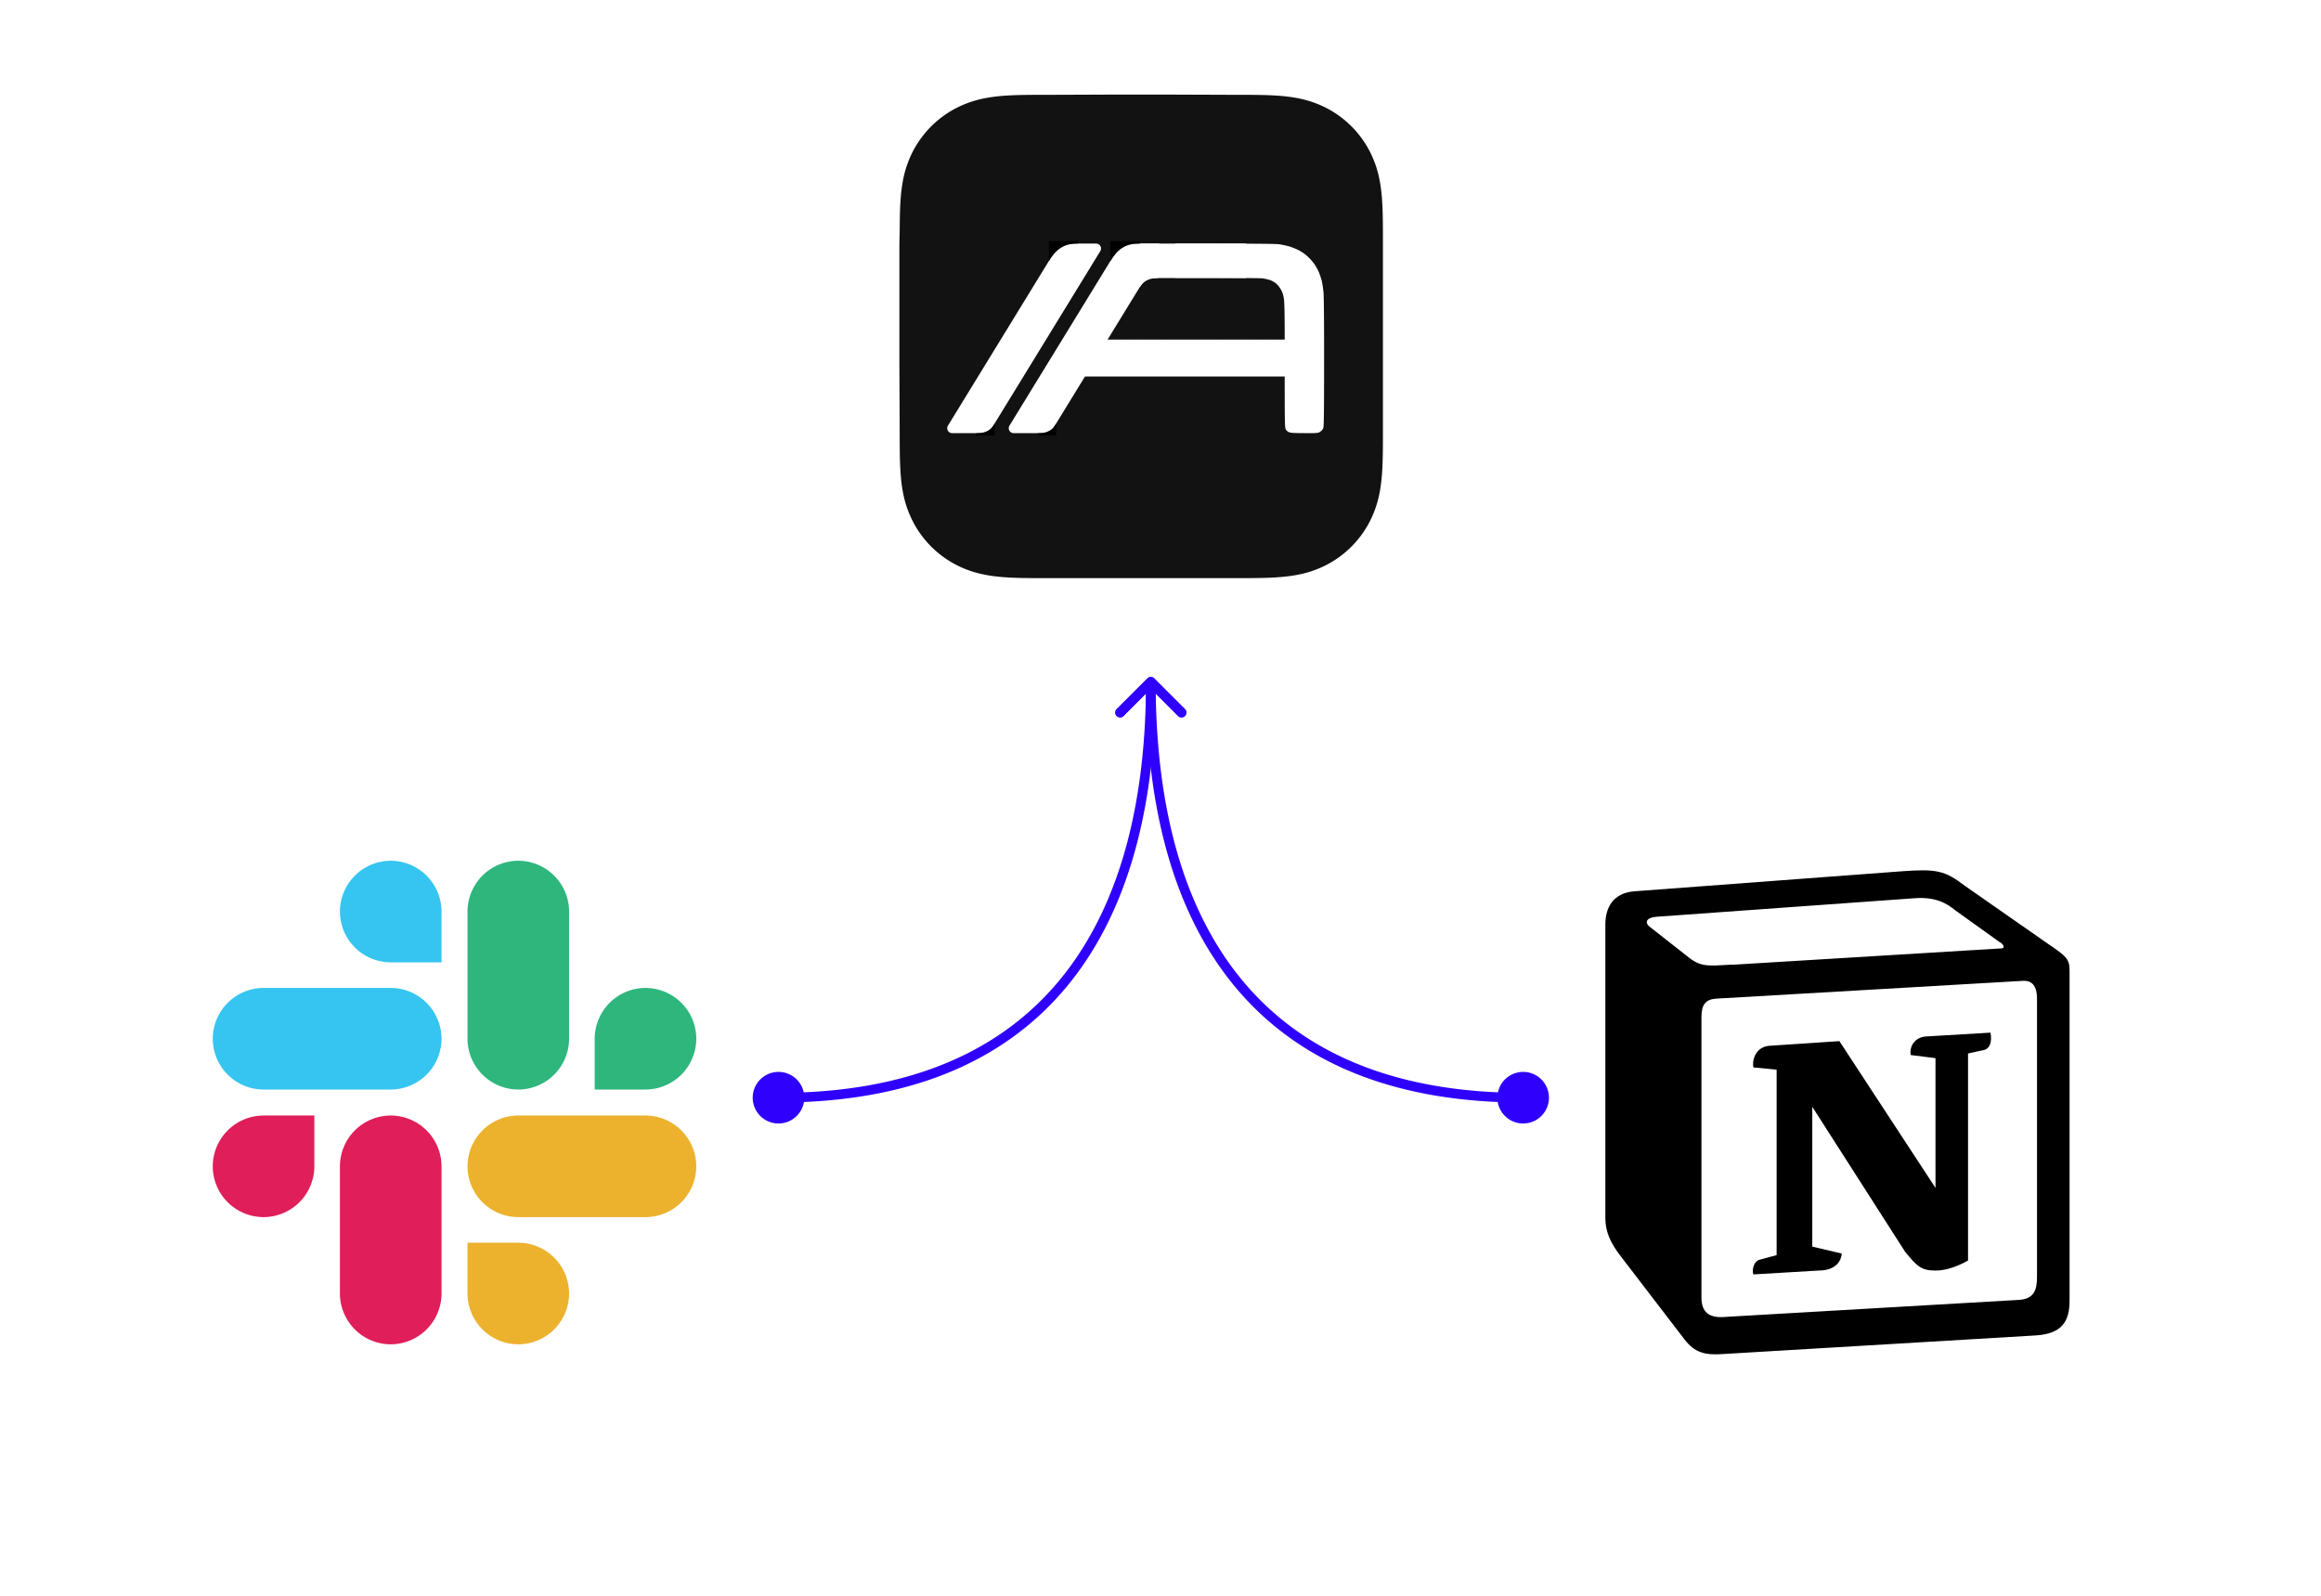 <svg width="240" height="165" fill="none" xmlns="http://www.w3.org/2000/svg"><path d="M32.505 120.596a5.265 5.265 0 01-5.253 5.252A5.265 5.265 0 0122 120.596a5.266 5.266 0 015.252-5.253h5.253v5.253zM35.15 120.596a5.266 5.266 0 015.253-5.253 5.266 5.266 0 015.252 5.253v13.151A5.266 5.266 0 0140.403 139a5.266 5.266 0 01-5.253-5.253v-13.151z" fill="#E01E5A"/><path d="M40.403 99.505a5.265 5.265 0 01-5.253-5.253A5.265 5.265 0 0140.403 89a5.265 5.265 0 015.252 5.252v5.253h-5.252zM40.404 102.151a5.266 5.266 0 015.252 5.253 5.265 5.265 0 01-5.252 5.252H27.252A5.265 5.265 0 0122 107.404a5.266 5.266 0 015.252-5.253h13.152z" fill="#36C5F0"/><path d="M61.494 107.404a5.266 5.266 0 015.253-5.253 5.266 5.266 0 015.252 5.253 5.265 5.265 0 01-5.252 5.252h-5.253v-5.252zM58.847 107.404a5.265 5.265 0 01-5.253 5.252 5.265 5.265 0 01-5.252-5.252V94.252A5.265 5.265 0 0153.594 89a5.265 5.265 0 015.253 5.252v13.152z" fill="#2EB67D"/><path d="M53.594 128.495a5.265 5.265 0 015.253 5.252A5.266 5.266 0 0153.594 139a5.266 5.266 0 01-5.252-5.253v-5.252h5.252zM53.594 125.848a5.265 5.265 0 01-5.252-5.252 5.266 5.266 0 015.252-5.253h13.152a5.266 5.266 0 015.252 5.253 5.265 5.265 0 01-5.252 5.252H53.594z" fill="#ECB22E"/><g clip-path="url(#a)"><path d="M169.045 92.156l27.726-2.076c3.366-.32 4.247-.08 6.411 1.437l8.895 6.23c1.442 1.039 1.923 1.358 1.923 2.556v34.106c0 2.156-.801 3.434-3.526 3.594l-32.214 1.917c-2.083.08-3.045-.16-4.086-1.518l-6.491-8.386c-1.202-1.598-1.683-2.716-1.683-4.074V95.591c0-1.757.801-3.275 3.045-3.435z" fill="#fff"/><path fill-rule="evenodd" clip-rule="evenodd" d="M196.771 90.08l-27.726 2.076c-2.244.16-3.045 1.678-3.045 3.435v30.351c0 1.358.481 2.556 1.683 4.074l6.491 8.466c1.041 1.358 2.083 1.677 4.086 1.518l32.214-1.917c2.725-.16 3.526-1.438 3.526-3.594v-34.186c0-1.118-.401-1.438-1.763-2.396-.08-.08-.16-.08-.24-.16l-8.815-6.15c-2.084-1.597-2.965-1.757-6.411-1.517zm-17.789 9.664c-2.645.16-3.206.24-4.728-1.038l-3.767-2.956c-.4-.399-.24-.878.802-.958l26.684-1.917c2.244-.16 3.366.56 4.247 1.278l4.568 3.275c.24.08.721.639.08.639l-27.566 1.677h-.32zm-3.045 34.425v-28.994c0-1.278.4-1.837 1.522-1.917l31.653-1.837c1.042-.079 1.522.56 1.522 1.837v28.754c0 1.278-.24 2.317-1.923 2.397l-30.29 1.757c-1.683.16-2.484-.479-2.484-1.997zm29.889-27.396c.161.878 0 1.757-.881 1.837l-1.442.319v21.406c-1.283.719-2.405 1.038-3.366 1.038-1.523 0-1.923-.479-3.125-1.916l-9.616-15.016v14.456l3.045.719s0 1.757-2.404 1.757l-6.731.4c-.161-.4 0-1.358.641-1.518l1.763-.479v-19.169l-2.404-.24c-.161-.878.32-2.156 1.682-2.236l7.212-.48 9.937 15.176v-13.418l-2.564-.32c-.161-1.038.561-1.837 1.522-1.917l6.731-.399z" fill="#000"/></g><g filter="url(#b)"><mask id="c" fill="#fff"><path fill-rule="evenodd" clip-rule="evenodd" d="M138.312 26.34c0-.482.001-.965-.002-1.447a61.873 61.873 0 00-.018-1.219c-.024-.885-.076-1.778-.234-2.653a8.953 8.953 0 00-.831-2.52 8.492 8.492 0 00-3.709-3.708 8.961 8.961 0 00-2.524-.831c-.875-.158-1.768-.21-2.653-.234a58.39 58.39 0 00-1.22-.018c-.482-.003-.965-.002-1.447-.002l-5.603-.02h-4.191l-5.504.02c-.484 0-.967 0-1.451.002-.407.003-.814.007-1.221.018-.887.024-1.782.077-2.66.234-.89.16-1.718.42-2.527.83A8.501 8.501 0 0098.8 18.5a8.933 8.933 0 00-.833 2.522c-.157.875-.21 1.768-.234 2.652-.01.406-.015.813-.018 1.219-.003.482-.028 1.081-.028 1.564v9.663l.026 5.543c0 .483 0 .966.002 1.449.003.407.007.813.018 1.22.024.886.077 1.78.234 2.657.16.889.422 1.716.833 2.524a8.494 8.494 0 003.717 3.713 8.98 8.98 0 002.528.832c.877.157 1.772.21 2.659.233.407.011.814.016 1.222.019.483.002.966.002 1.45.002H125.674c.482 0 .965 0 1.447-.002a58.39 58.39 0 001.22-.019c.885-.023 1.778-.076 2.654-.233a8.947 8.947 0 002.522-.832 8.501 8.501 0 003.71-3.712 8.947 8.947 0 00.831-2.526c.158-.876.21-1.77.234-2.656.011-.407.015-.813.018-1.22.003-.483.002-.966.002-1.45V26.34z"/></mask><path d="M138.31 24.893l-.196.001.196-.001zm-.018-1.219l-.196.006.196-.006zm-.234-2.653l-.192.035.192-.035zm-.831-2.52l.174-.09-.174.09zm-1.561-2.148l-.138.138.138-.138zm-2.148-1.56l.088-.174-.088.174zm-2.524-.831l-.035.192.035-.192zm-2.653-.234l-.006.196.006-.196zm-1.22-.018l.001-.195-.001.195zm-1.447-.002l-.001.195h.001v-.195zm-5.603-.02v-.196.195zm-4.191 0v-.196h-.001l.001.195zm-5.504.02v.195h.001l-.001-.195zm-1.451.002l-.001-.195.001.195zm-1.221.018l.005.196-.005-.196zm-2.66.234l.035.192-.035-.192zm-2.527.83l-.088-.174.088.175zm-2.153 1.56l.138.139-.138-.138zM98.8 18.5l.174.089-.174-.09zm-.833 2.522l-.192-.034.192.034zm-.234 2.652l-.195-.005.195.005zm-.018 1.219l.196.001-.196-.001zm-.028 1.564h-.195.195zm0 5.427h.196-.195zm0 4.236h-.195.195zm.026 5.543h.195v-.001h-.195zm.002 1.449h-.195v.001l.195-.001zm.018 1.22l-.195.005.195-.005zm.234 2.657l.193-.035-.193.035zm.833 2.524l-.174.089.174-.089zm3.717 3.713l-.089.174.089-.174zm2.528.832l.035-.192-.035.192zm2.659.233l.005-.195-.005.195zm1.222.019l.001-.196-.001.196zm1.45.002v-.195.195zm5.554 0v.196-.196zm4.201 0v.196-.196zm5.543 0v-.195.195zm1.447-.002l-.001-.196.001.196zm1.22-.019l.005.196-.005-.196zm2.654-.233l.035.192-.035-.192zm2.522-.832l-.088-.174.088.174zm2.149-1.562l-.138-.139.138.139zm1.561-2.15l.174.088-.174-.089zm.831-2.526l.193.034-.193-.034zm.234-2.656l-.196-.005.196.005zm.018-1.22l-.196-.001h.196zm.002-1.45h.196-.196zm0-15.322h.196c0-.482 0-.965-.003-1.448h-.195l-.196.002c.003.482.003.963.003 1.446h.195zm-.002-1.447l.195-.001a55.48 55.48 0 00-.018-1.223l-.195.005-.196.006c.011.404.016.808.018 1.214l.196-.001zm-.018-1.219l.195-.005c-.024-.888-.077-1.793-.237-2.682l-.192.034-.192.035c.155.86.207 1.742.23 2.623l.196-.005zm-.234-2.653l.192-.034a9.109 9.109 0 00-.849-2.575l-.174.088-.174.089c.401.788.656 1.595.813 2.467l.192-.035zm-.831-2.52l.174-.09a8.667 8.667 0 00-1.597-2.197l-.138.139-.138.138a8.295 8.295 0 011.525 2.098l.174-.089zm-1.561-2.148l.138-.139a8.673 8.673 0 00-2.198-1.595l-.088.174-.089.174c.775.394 1.484.91 2.099 1.524l.138-.138zm-2.148-1.56l.088-.174a9.137 9.137 0 00-2.578-.85l-.034.193-.035.192a8.754 8.754 0 012.47.813l.089-.174zm-2.524-.831l.034-.193c-.889-.16-1.794-.212-2.682-.236l-.005.195-.006.196c.882.024 1.764.075 2.624.23l.035-.192zm-2.653-.234l.005-.195a58.19 58.19 0 00-1.224-.018l-.001.195-.001.196c.406.002.811.007 1.215.018l.006-.196zm-1.22-.018l.001-.195c-.483-.003-.966-.003-1.448-.003v.391c.482 0 .964 0 1.446.003l.001-.196zm-1.447-.002v-.196l-5.603-.02v.195l-.001.196 5.603.02.001-.195zm-5.603-.02v-.196h-4.191v.391h4.191v-.195zm-4.191 0l-.001-.196-5.504.02.001.196.001.195 5.504-.02-.001-.195zm-5.504.02v-.196c-.483 0-.968 0-1.452.003l.001.195.002.196c.482-.003.965-.003 1.449-.003v-.195zm-1.451.002l-.001-.195c-.408.002-.816.007-1.225.018l.005.195.005.196c.405-.011.811-.016 1.218-.018l-.002-.196zm-1.221.018l-.005-.195c-.891.024-1.797.077-2.689.237l.034.192.035.192c.863-.155 1.746-.207 2.63-.23l-.005-.196zm-2.66.234l-.034-.192a9.168 9.168 0 00-2.581.848l.088.175.088.174c.79-.401 1.6-.656 2.474-.813l-.035-.192zm-2.527.83l-.088-.174a8.682 8.682 0 00-2.203 1.596l.138.139.138.138a8.312 8.312 0 012.103-1.524l-.088-.174zm-2.153 1.56l-.138-.138a8.679 8.679 0 00-1.6 2.197l.174.089.174.089a8.285 8.285 0 011.528-2.098l-.138-.138zM98.8 18.5l-.174-.089a9.132 9.132 0 00-.851 2.577l.192.034.192.035a8.74 8.74 0 01.815-2.468l-.174-.09zm-.833 2.522l-.192-.034c-.16.889-.213 1.793-.237 2.681l.195.005.196.006c.024-.882.075-1.763.23-2.623l-.192-.035zm-.234 2.652l-.195-.005c-.01.408-.016.816-.018 1.223h.195l.196.002c.002-.406.007-.81.018-1.214l-.196-.006zm-.018 1.219l-.195-.001c-.001.239-.008.507-.015.778-.006.27-.013.543-.013.787h.391c0-.239.006-.507.013-.777.006-.27.013-.543.015-.786l-.196-.001zm-.028 1.564h-.195v5.427h.391v-5.427h-.195zm0 5.427h-.195v4.236h.391v-4.236h-.195zm0 4.236h-.195l.025 5.544.196-.001.195-.001-.025-5.543h-.195zm.026 5.543h-.196c0 .483 0 .966.003 1.45l.195-.001.196-.001c-.003-.483-.003-.965-.003-1.448h-.195zm.002 1.449l-.195.001c.002.407.007.816.018 1.224l.195-.005.196-.005c-.011-.405-.016-.81-.018-1.216h-.196zm.018 1.22l-.195.005c.024.89.077 1.795.237 2.686l.192-.034.193-.035c-.155-.862-.207-1.744-.231-2.627l-.196.005zm.234 2.657l-.192.034a9.15 9.15 0 00.851 2.579l.174-.089.174-.089a8.759 8.759 0 01-.814-2.47l-.193.035zm.833 2.524l-.174.089a8.689 8.689 0 001.6 2.2l.138-.138.138-.139a8.3 8.3 0 01-1.528-2.1l-.174.088zm1.564 2.15l-.138.139a8.697 8.697 0 002.202 1.598l.089-.174.088-.174a8.31 8.31 0 01-2.103-1.527l-.138.139zm2.153 1.563l-.089.174a9.172 9.172 0 002.583.85l.034-.192.035-.192a8.782 8.782 0 01-2.475-.814l-.088.174zm2.528.832l-.034.192c.891.16 1.797.213 2.688.237l.005-.196.005-.195c-.884-.024-1.767-.075-2.629-.23l-.035.192zm2.659.233l-.005.196c.409.01.817.015 1.225.018l.002-.195.001-.196a58.683 58.683 0 01-1.218-.018l-.005.195zm1.222.019l-.002.195c.485.003.969.003 1.452.003v-.391c-.484 0-.967 0-1.449-.003l-.001.196zm1.45.002v.196h5.554v-.391h-5.554v.195zm5.554 0v.196h4.201v-.391h-4.201v.196zm4.201 0v.196h5.543v-.391h-5.543v.196zm5.543 0v.196c.482 0 .965 0 1.448-.003l-.001-.195-.001-.196c-.482.003-.964.003-1.446.003v.195zm1.447-.002l.001.195c.408-.003.816-.007 1.224-.018l-.005-.196-.006-.195c-.404.011-.809.016-1.215.018l.001.196zm1.22-.019l.005.196c.889-.024 1.793-.077 2.684-.237l-.035-.192-.035-.193c-.861.155-1.742.207-2.625.231l.006.195zm2.654-.233l.035.192a9.147 9.147 0 002.576-.85l-.089-.174-.088-.174a8.76 8.76 0 01-2.469.813l.035.193zm2.522-.832l.089.174a8.673 8.673 0 002.198-1.598l-.138-.138-.138-.138a8.287 8.287 0 01-2.099 1.526l.088.174zm2.149-1.562l.138.138a8.68 8.68 0 001.597-2.2l-.174-.089-.174-.088a8.302 8.302 0 01-1.525 2.1l.138.139zm1.561-2.15l.174.088a9.17 9.17 0 00.85-2.58l-.193-.034-.192-.035a8.791 8.791 0 01-.813 2.472l.174.088zm.831-2.526l.193.034c.159-.89.212-1.796.236-2.685l-.195-.005-.196-.005c-.023.883-.075 1.765-.23 2.626l.192.035zm.234-2.656l.195.005c.011-.408.016-.817.018-1.224l-.195-.001-.196-.001c-.002.406-.007.811-.018 1.216l.196.005zm.018-1.22l.195.001c.003-.484.003-.967.003-1.45h-.391c0 .483 0 .965-.003 1.448h.196zm.002-1.45h.196V36.12h-.391v5.542h.195zm0-5.542h.196v-4.24h-.391v4.24h.195zm0-4.24h.196V26.34h-.391v5.54h.195z" fill="red" fill-opacity=".01" mask="url(#c)"/><mask id="d" fill="#fff"><path fill-rule="evenodd" clip-rule="evenodd" d="M143 24.572c0-.593 0-1.187-.003-1.78-.003-.5-.009-1-.023-1.5-.029-1.09-.093-2.189-.287-3.266a11.017 11.017 0 00-1.023-3.103 10.45 10.45 0 00-4.565-4.563 11.026 11.026 0 00-3.106-1.023c-1.078-.193-2.177-.257-3.266-.287a72.03 72.03 0 00-1.501-.022c-.594-.004-1.188-.003-1.782-.003L120.548 9h-5.157l-6.774.025c-.596 0-1.191 0-1.786.003-.501.003-1.002.009-1.503.022-1.092.03-2.194.094-3.274.288a11.06 11.06 0 00-3.11 1.022 10.46 10.46 0 00-4.574 4.563 11 11 0 00-1.026 3.104c-.194 1.077-.258 2.175-.287 3.264-.014.5-.02 1-.023 1.5-.004.594-.034 1.331-.034 1.925v11.893l.03 6.822c0 .595 0 1.19.004 1.784.003.5.009 1 .023 1.501.029 1.091.093 2.191.287 3.27a11.022 11.022 0 001.026 3.107 10.451 10.451 0 004.574 4.57c.995.506 2.016.827 3.112 1.024 1.079.193 2.18.258 3.272.287.501.014 1.002.02 1.503.022.595.004 1.19.004 1.786.004H127.444c.594 0 1.188 0 1.782-.004a71.55 71.55 0 001.501-.022c1.09-.03 2.189-.094 3.267-.288a11.013 11.013 0 003.104-1.023 10.44 10.44 0 004.566-4.57 11.02 11.02 0 001.023-3.108c.194-1.078.258-2.178.287-3.269.014-.5.02-1 .023-1.502.003-.594.003-1.188.003-1.783V24.572z"/></mask><path fill-rule="evenodd" clip-rule="evenodd" d="M143 24.572c0-.593 0-1.187-.003-1.78-.003-.5-.009-1-.023-1.5-.029-1.09-.093-2.189-.287-3.266a11.017 11.017 0 00-1.023-3.103 10.45 10.45 0 00-4.565-4.563 11.026 11.026 0 00-3.106-1.023c-1.078-.193-2.177-.257-3.266-.287a72.03 72.03 0 00-1.501-.022c-.594-.004-1.188-.003-1.782-.003L120.548 9h-5.157l-6.774.025c-.596 0-1.191 0-1.786.003-.501.003-1.002.009-1.503.022-1.092.03-2.194.094-3.274.288a11.06 11.06 0 00-3.11 1.022 10.46 10.46 0 00-4.574 4.563 11 11 0 00-1.026 3.104c-.194 1.077-.258 2.175-.287 3.264-.014.5-.02 1-.023 1.5-.004.594-.034 1.331-.034 1.925v11.893l.03 6.822c0 .595 0 1.19.004 1.784.003.5.009 1 .023 1.501.029 1.091.093 2.191.287 3.27a11.022 11.022 0 001.026 3.107 10.451 10.451 0 004.574 4.57c.995.506 2.016.827 3.112 1.024 1.079.193 2.18.258 3.272.287.501.014 1.002.02 1.503.022.595.004 1.19.004 1.786.004H127.444c.594 0 1.188 0 1.782-.004a71.55 71.55 0 001.501-.022c1.09-.03 2.189-.094 3.267-.288a11.013 11.013 0 003.104-1.023 10.44 10.44 0 004.566-4.57 11.02 11.02 0 001.023-3.108c.194-1.078.258-2.178.287-3.269.014-.5.02-1 .023-1.502.003-.594.003-1.188.003-1.783V24.572z" fill="#121212"/><path d="M142.997 22.791l-.196.001h.196zm-.023-1.5l-.195.006.195-.006zm-.287-3.265l-.192.035.192-.035zm-1.023-3.103l.174-.088-.174.088zm-1.921-2.643l-.138.138.138-.138zm-2.644-1.92l.088-.174-.088.174zm-3.106-1.023l-.035.193.035-.193zm-3.266-.287l-.005.196.005-.196zm-1.501-.022l.001-.195-.001.195zm-1.782-.003v.195-.195zM120.548 9l.001-.195h-.001V9zm-5.157 0v-.195h-.001l.001.195zm-6.774.025v.195-.195zm-1.786.003l-.001-.195.001.195zm-1.503.022l.005.196-.005-.196zm-3.274.288l.035.192-.035-.192zm-3.11 1.022l-.088-.174.088.174zm-2.65 1.92l.138.139-.138-.139zm-1.924 2.643l.174.089-.174-.09zm-1.026 3.104l-.192-.034.192.034zm-.287 3.264l-.196-.005.195.005zm-.023 1.5l.195.001h-.195zM93 24.716h-.195H93zm0 6.68h.195H93zm0 5.213h-.195v.001H93zm.03 6.822h.196-.195zm.004 1.784h-.195.195zm.023 1.501l-.196.006.196-.006zm.287 3.27l.193-.034-.193.034zm1.026 3.107l-.175.089.175-.089zm4.574 4.57l-.089.174.089-.175zm3.112 1.024l.034-.193-.034.193zm3.272.287l.005-.195-.005.195zm1.503.022l.002-.195-.002.195zm1.786.004v-.196V59zm6.835 0v.195V59zm5.17 0v.195V59zm6.822 0v-.196V59zm1.782-.004l-.001-.195.001.195zm1.501-.022l.005.195-.005-.195zm3.267-.288l.034.193-.034-.193zm3.104-1.023l-.088-.174.088.174zm2.645-1.923l-.138-.138.138.138zm1.921-2.647l.174.089-.174-.089zm1.023-3.108l.192.034-.192-.034zm.287-3.269l-.195-.005.195.005zm.023-1.502h-.196.196zm.003-1.783h.195H143zm0-18.859h.195c0-.593.001-1.188-.003-1.782l-.195.001-.196.001c.004.593.004 1.186.004 1.78H143zm-.003-1.78l.195-.002c-.003-.5-.009-1.002-.022-1.504l-.196.005-.195.006c.014.498.019.996.022 1.495h.196zm-.023-1.5l.196-.006c-.03-1.093-.095-2.203-.291-3.295l-.192.035-.192.035c.191 1.062.255 2.15.284 3.236l.195-.006zm-.287-3.266l.192-.035a11.204 11.204 0 00-1.041-3.156l-.174.088-.174.089c.496.974.811 1.972 1.005 3.049l.192-.035zm-1.023-3.103l.174-.088a10.624 10.624 0 00-1.957-2.693l-.138.138-.138.138a10.25 10.25 0 011.885 2.594l.174-.089zm-1.921-2.643l.138-.138a10.63 10.63 0 00-2.694-1.956l-.088.174-.089.174a10.244 10.244 0 012.595 1.884l.138-.138zm-2.644-1.92l.088-.174a11.223 11.223 0 00-3.16-1.04l-.034.191-.035.193a10.83 10.83 0 013.052 1.004l.089-.174zm-3.106-1.023l.034-.192c-1.092-.196-2.202-.26-3.295-.29l-.005.195-.005.196c1.086.029 2.173.093 3.236.284l.035-.193zm-3.266-.287l.005-.195a72.102 72.102 0 00-1.505-.022l-.001.195-.001.195c.5.003.998.01 1.497.023l.005-.196zm-1.501-.022l.001-.195c-.594-.004-1.189-.004-1.783-.004v.391c.595 0 1.188 0 1.781.003l.001-.195zm-1.782-.003l.001-.196-6.896-.024-.001.195v.195l6.896.025v-.195zM120.548 9v-.195h-5.157v.39h5.157V9zm-5.157 0l-.001-.195-6.774.024.001.196v.195l6.774-.025V9zm-6.774.025v-.196c-.595 0-1.191 0-1.787.004l.001.195.002.195c.594-.003 1.188-.003 1.784-.003v-.195zm-1.786.003l-.001-.195c-.502.003-1.004.009-1.508.022l.006.195.005.196c.499-.014.999-.02 1.5-.023l-.002-.195zm-1.503.022l-.006-.195c-1.095.03-2.208.094-3.302.29l.034.193.035.192c1.065-.191 2.155-.255 3.244-.284l-.005-.196zm-3.274.288l-.034-.193c-1.112.2-2.15.526-3.164 1.04l.088.175.088.174a10.87 10.87 0 013.057-1.004l-.035-.192zm-3.11 1.022l-.088-.174a10.659 10.659 0 00-2.7 1.956l.138.138.138.139c.762-.76 1.64-1.397 2.6-1.885l-.088-.174zm-2.65 1.92l-.138-.138a10.634 10.634 0 00-1.96 2.692l.174.089.174.089a10.24 10.24 0 011.888-2.594l-.138-.138zm-1.924 2.643l-.174-.089a11.193 11.193 0 00-1.044 3.159l.192.034.193.035a10.8 10.8 0 011.007-3.05l-.174-.09zm-1.026 3.104l-.192-.034c-.197 1.091-.261 2.201-.29 3.293l.195.005.195.006c.03-1.086.093-2.173.285-3.235l-.193-.035zm-.287 3.264l-.196-.005c-.013.502-.02 1.003-.022 1.504l.195.001.195.001c.004-.499.01-.997.023-1.495l-.195-.006zm-.023 1.5l-.195-.001c-.002.295-.01.625-.019.959-.008.332-.015.667-.015.967h.39c0-.294.008-.625.016-.958.008-.332.017-.667.019-.966h-.196zM93 24.716h-.195v6.68h.39v-6.68H93zm0 6.68h-.195v5.213h.39v-5.213H93zm0 5.213l-.195.001.03 6.822h.196l.195-.002-.03-6.822-.196.001zm.03 6.822h-.195c0 .595 0 1.19.004 1.785l.195-.002h.195c-.003-.594-.003-1.188-.003-1.783h-.195zm.004 1.784h-.195c.003.502.009 1.004.022 1.507l.196-.006.195-.005c-.014-.498-.02-.998-.022-1.498l-.196.002zm.023 1.501l-.196.006c.03 1.094.095 2.206.291 3.299l.192-.035.193-.034c-.192-1.065-.256-2.153-.285-3.24l-.195.004zm.287 3.27l-.192.035c.2 1.11.527 2.147 1.043 3.16l.175-.088.173-.089a10.826 10.826 0 01-1.006-3.052l-.193.034zm1.026 3.107l-.175.089c.508.995 1.17 1.906 1.961 2.696l.138-.138.138-.138c-.761-.761-1.4-1.639-1.889-2.598l-.174.089zm1.924 2.647l-.138.138a10.66 10.66 0 002.699 1.959l.089-.175.088-.174a10.265 10.265 0 01-2.6-1.886l-.138.138zm2.65 1.922l-.089.175a11.25 11.25 0 003.166 1.042l.035-.192.034-.193a10.853 10.853 0 01-3.058-1.006l-.088.174zm3.112 1.025l-.035.192c1.094.196 2.207.26 3.301.29l.006-.195.005-.195c-1.088-.03-2.178-.093-3.243-.285l-.034.193zm3.272.287l-.006.195c.504.014 1.006.02 1.508.023l.001-.196.002-.195a71.252 71.252 0 01-1.5-.022l-.005.195zm1.503.022l-.001.196c.596.003 1.192.003 1.787.003v-.391c-.596 0-1.19 0-1.784-.003l-.002.195zm1.786.004v.195h6.835v-.39h-6.835V59zm6.835 0v.195h5.17v-.39h-5.17V59zm5.17 0v.195h6.822v-.391h-6.822V59zm6.822 0v.195c.594 0 1.189 0 1.783-.003l-.001-.196-.001-.195c-.593.004-1.186.003-1.781.003V59zm1.782-.004l.001.196a71.353 71.353 0 001.505-.023l-.005-.195-.005-.195c-.499.013-.997.02-1.497.022l.001.195zm1.501-.022l.005.195c1.093-.03 2.204-.094 3.296-.29l-.034-.193-.035-.192c-1.063.191-2.151.255-3.237.285l.005.195zm3.267-.288l.034.193c1.11-.2 2.146-.526 3.159-1.042l-.089-.174-.088-.174a10.83 10.83 0 01-3.051 1.005l.035.192zm3.104-1.023l.089.174a10.628 10.628 0 002.694-1.96l-.138-.137-.138-.138a10.26 10.26 0 01-2.595 1.887l.088.174zm2.645-1.923l.138.138c.789-.79 1.45-1.7 1.957-2.696l-.174-.089-.174-.088a10.264 10.264 0 01-1.885 2.597l.138.138zm1.921-2.647l.174.089a11.238 11.238 0 001.041-3.163l-.192-.034-.192-.035a10.86 10.86 0 01-1.005 3.055l.174.088zm1.023-3.108l.192.034c.197-1.092.261-2.204.291-3.297l-.196-.006-.195-.005c-.029 1.087-.093 2.176-.284 3.24l.192.034zm.287-3.269l.196.006c.013-.503.019-1.005.022-1.506l-.195-.002h-.196c-.003.5-.008.998-.022 1.497l.195.005zm.023-1.502l.195.002c.004-.595.003-1.19.003-1.785h-.39c0 .595 0 1.189-.004 1.782l.196.002zm.003-1.783h.195v-6.822h-.391v3.456l.001 2.317v1.049H143zm0-6.822h.195v-5.218h-.391v5.218H143zm0-5.218h.195V24.573l-.195-.001h-.195v1.053l-.001 2.323v3.443H143z" fill="red" fill-opacity=".01" mask="url(#d)"/><mask id="e" fill="#fff"><path fill-rule="evenodd" clip-rule="evenodd" d="M140.656 25.456c0-.538 0-1.076-.003-1.614a68.436 68.436 0 00-.02-1.36c-.027-.986-.085-1.982-.261-2.958a9.953 9.953 0 00-.927-2.812 9.45 9.45 0 00-4.137-4.136 9.99 9.99 0 00-2.815-.927c-.976-.175-1.972-.233-2.959-.26a65.023 65.023 0 00-1.36-.02c-.539-.003-1.077-.003-1.615-.003l-6.25-.022h-4.674l-6.139.022c-.539 0-1.078 0-1.618.003-.454.003-.908.008-1.362.02-.99.027-1.988.085-2.967.26-.992.179-1.916.47-2.818.927a9.48 9.48 0 00-4.146 4.135c-.46.9-.75 1.823-.93 2.814-.175.976-.233 1.971-.26 2.958-.012.453-.017.906-.02 1.359-.004.538-.031 1.206-.031 1.744v10.778l.028 6.183c0 .539 0 1.077.003 1.616.002.454.008.908.02 1.361.027.989.085 1.986.261 2.963.178.992.47 1.915.929 2.816a9.475 9.475 0 004.145 4.141c.903.459 1.827.75 2.82.928.979.176 1.977.234 2.966.26.454.013.908.018 1.362.021.54.003 1.079.003 1.618.003H126.559c.538 0 1.076 0 1.615-.003.453-.003.906-.008 1.36-.02.987-.027 1.984-.085 2.96-.26a9.983 9.983 0 002.814-.929 9.455 9.455 0 004.137-4.14c.459-.902.75-1.825.928-2.818.175-.977.233-1.974.26-2.962.012-.453.017-.907.02-1.36.004-.54.003-1.078.003-1.617V25.455z"/></mask><path d="M140.653 23.842l-.195.001.195-.001zm-.02-1.36l-.195.006.195-.005zm-.261-2.958l-.192.034.192-.034zm-.927-2.812l.174-.089-.174.089zm-1.741-2.396l-.138.139.138-.139zm-2.396-1.74l.089-.174-.089.175zm-2.815-.927l-.034.193.034-.193zm-2.959-.26l-.006.196.006-.196zm-1.36-.02l.001-.195-.001.195zm-1.615-.003l-.001.195h.001v-.195zm-6.25-.022l.001-.196h-.001v.196zm-4.674 0v-.196.196zm-6.139.022v.195h.001l-.001-.195zm-1.618.003l-.001-.195.001.195zm-1.362.02l.005.196-.005-.196zm-2.967.26l.035.193-.035-.192zm-2.818.927l-.089-.174.089.174zm-2.402 1.74l.138.139-.138-.139zm-1.744 2.395l.174.09-.174-.09zm-.93 2.814l-.192-.035.193.035zm-.26 2.958l-.195-.006.195.006zm-.02 1.359l.195.001-.195-.001zm-.031 1.744h-.196.196zm0 6.054h.195-.195zm0 4.724h-.196v.001h.196zm.028 6.183h.195-.195zm.003 1.616l-.196.001h.196zm.02 1.361l-.195.005.195-.005zm.261 2.963l.192-.034-.192.034zm.929 2.816l-.174.089.174-.089zm4.145 4.141l-.088.174.088-.174zm2.82.928l.035-.192-.035.192zm2.966.26l.005-.194-.005.195zm1.362.021l.002-.195-.002.195zm1.618.003v-.195.195zm6.195 0v.196-.196zm4.686 0v.196-.196zm6.182 0v-.195.195zm1.615-.003l-.001-.195.001.195zm1.36-.02l.005.195-.005-.195zm2.96-.26l.035.191-.035-.192zm2.814-.929l-.089-.174.089.174zm2.396-1.742l-.138-.138.138.138zm1.741-2.398l.174.088-.174-.089zm.928-2.818l.192.035-.192-.035zm.26-2.962l-.195-.005.195.005zm.02-1.36l-.195-.002.195.001zm.003-1.617h.196-.196zm0-17.091h.196c0-.538 0-1.076-.004-1.615l-.195.001-.195.001c.003.538.003 1.075.003 1.613h.195zm-.003-1.614l.195-.001a56.425 56.425 0 00-.02-1.364l-.195.006-.195.005c.012.451.017.903.02 1.355l.195-.001zm-.02-1.36l.195-.004c-.027-.99-.085-1.998-.263-2.989l-.193.035-.192.034c.173.962.231 1.946.258 2.93l.195-.005zm-.261-2.958l.193-.035a10.176 10.176 0 00-.946-2.866l-.174.089-.174.088c.449.881.734 1.784.909 2.758l.192-.034zm-.927-2.812l.174-.089a9.623 9.623 0 00-1.777-2.445l-.138.138-.138.139a9.247 9.247 0 011.705 2.345l.174-.088zm-1.741-2.396l.138-.138a9.646 9.646 0 00-2.445-1.776l-.089.175-.088.174a9.261 9.261 0 012.346 1.704l.138-.139zm-2.396-1.74l.089-.174a10.184 10.184 0 00-2.869-.945l-.035.192-.034.193c.975.175 1.879.46 2.761.909l.088-.175zm-2.815-.927l.035-.192c-.991-.178-1.999-.236-2.989-.263l-.005.195-.006.196c.984.026 1.969.084 2.931.257l.034-.193zm-2.959-.26l.005-.195c-.455-.012-.91-.017-1.364-.02l-.001.195-.001.196c.452.002.904.007 1.355.02l.006-.196zm-1.36-.02l.001-.195c-.539-.003-1.078-.003-1.616-.003v.39c.538 0 1.076 0 1.614.004l.001-.196zm-1.615-.003l.001-.195-6.25-.023-.001.196v.195l6.249.022.001-.195zm-6.25-.022v-.196h-4.674v.391h4.674v-.195zm-4.674 0v-.196l-6.139.023v.195l.001.195 6.139-.022-.001-.195zm-6.139.022v-.195c-.539 0-1.079 0-1.619.003l.001.195.002.196c.538-.004 1.077-.004 1.616-.004v-.195zm-1.618.003l-.001-.195c-.455.003-.91.008-1.366.02l.005.195.005.196a65.31 65.31 0 011.359-.02l-.002-.196zm-1.362.02l-.005-.195c-.993.027-2.003.085-2.996.263l.034.193.035.192c.964-.173 1.951-.23 2.937-.257l-.005-.196zm-2.967.26l-.034-.191c-1.009.18-1.952.476-2.873.944l.089.174.088.175a9.821 9.821 0 012.765-.909l-.035-.192zm-2.818.927l-.089-.174a9.676 9.676 0 00-2.45 1.776l.137.138.138.139a9.282 9.282 0 012.352-1.704l-.088-.175zm-2.402 1.74l-.138-.138a9.654 9.654 0 00-1.78 2.445l.174.088.174.09a9.263 9.263 0 011.708-2.346l-.138-.139zm-1.744 2.395l-.174-.088c-.47.919-.766 1.86-.948 2.867l.193.035.192.034a9.774 9.774 0 01.911-2.759l-.174-.089zm-.93 2.814l-.192-.035c-.178.99-.236 1.998-.263 2.988l.195.005.195.005c.027-.983.085-1.967.258-2.929l-.192-.034zm-.26 2.958l-.195-.005c-.013.454-.018.91-.02 1.363l.195.001.195.001c.003-.452.008-.904.02-1.355l-.195-.005zm-.02 1.359l-.196-.001c-.001.267-.009.566-.016.868-.008.302-.015.606-.015.877h.391c0-.266.007-.565.014-.867.008-.3.015-.605.017-.876l-.195-.001zm-.031 1.744h-.196v6.054h.391v-6.054h-.195zm0 6.054h-.195v4.724h.39V31.64h-.195zm0 4.724l-.196.001.028 6.183h.196l.195-.002-.028-6.182h-.195zm.028 6.183h-.196c0 .539 0 1.078.003 1.617h.196l.195-.002c-.003-.538-.003-1.076-.003-1.615h-.195zm.003 1.616l-.196.001c.003.455.008.91.02 1.365l.196-.005.195-.005a65.168 65.168 0 01-.02-1.357l-.195.001zm.02 1.361l-.195.005c.027.992.085 2 .264 2.993l.192-.035.192-.034c-.173-.963-.231-1.949-.258-2.934l-.195.005zm.261 2.963l-.192.035a10.18 10.18 0 00.947 2.87l.174-.089.174-.089a9.794 9.794 0 01-.91-2.761l-.193.034zm.929 2.816l-.174.089a9.665 9.665 0 001.78 2.448l.138-.138.138-.139a9.278 9.278 0 01-1.708-2.349l-.174.09zm1.744 2.399l-.138.138a9.672 9.672 0 002.451 1.778l.088-.174.089-.174a9.28 9.28 0 01-2.352-1.707l-.138.139zm2.401 1.742l-.088.174c.921.469 1.864.765 2.874.947l.034-.193.035-.192a9.812 9.812 0 01-2.766-.91l-.089.174zm2.82.928l-.034.193c.993.178 2.002.236 2.995.263l.005-.195.005-.196c-.986-.026-1.972-.084-2.936-.257l-.035.192zm2.966.26l-.005.196c.456.012.911.018 1.366.02l.001-.195.002-.195a65.31 65.31 0 01-1.359-.02l-.005.195zm1.362.021l-.001.195c.54.004 1.08.003 1.619.003v-.39c-.539 0-1.078 0-1.616-.003l-.002.195zm1.618.003v.195h6.195v-.39h-6.195v.195zm6.195 0v.196h4.686v-.391h-4.686v.195zm4.686 0v.196h6.182v-.391h-6.182v.195zm6.182 0v.195c.538 0 1.077 0 1.616-.003l-.001-.195-.001-.195c-.538.003-1.076.003-1.614.003v.195zm1.615-.003l.001.195c.454-.002.909-.008 1.364-.02l-.005-.195-.006-.196c-.451.013-.903.018-1.355.02l.001.196zm1.36-.02l.005.195c.991-.027 1.999-.085 2.99-.264l-.035-.192-.034-.192c-.962.173-1.947.23-2.932.258l.006.195zm2.96-.26l.035.191a10.173 10.173 0 002.867-.946l-.088-.174-.089-.174a9.79 9.79 0 01-2.759.91l.034.192zm2.814-.929l.088.174a9.652 9.652 0 002.447-1.778l-.139-.138-.138-.138a9.248 9.248 0 01-2.347 1.706l.089.174zm2.396-1.742l.139.138a9.655 9.655 0 001.776-2.448l-.174-.089-.174-.088a9.258 9.258 0 01-1.705 2.349l.138.138zm1.741-2.398l.174.088c.469-.92.765-1.863.946-2.871l-.192-.035-.193-.034a9.795 9.795 0 01-.909 2.763l.174.088zm.928-2.818l.192.035c.178-.992.236-2 .263-2.992l-.195-.005-.195-.005c-.027.985-.085 1.97-.258 2.933l.193.034zm.26-2.962l.195.005c.013-.455.018-.91.02-1.365h-.195l-.195-.002a68.07 68.07 0 01-.02 1.357l.195.005zm.02-1.36h.195c.004-.54.004-1.078.004-1.617h-.391c0 .539 0 1.077-.003 1.615l.195.001zm.003-1.617h.196v-.261l-.001-.69v-5.232h-.39V42.547h.195zm0-6.182h.195v-4.73h-.39v4.73h.195zm0-4.73h.195V26.41l.001-.692v-.262h-.391v6.179h.195z" fill="red" fill-opacity=".01" mask="url(#e)"/><rect x="100.52" y="16.52" width="34.961" height="34.961" rx="17.48" stroke="red" stroke-opacity=".01" stroke-width=".195" stroke-dasharray="0.29 0.29"/><rect x="107.551" y="23.551" width="20.898" height="20.898" rx="10.449" stroke="red" stroke-opacity=".01" stroke-width=".195" stroke-dasharray="0.29 0.29"/><rect x="110.676" y="26.676" width="14.648" height="14.648" rx="7.324" stroke="red" stroke-opacity=".01" stroke-width=".195" stroke-dasharray="0.29 0.29"/><path d="M100.422 16.422l35.156 35.156m0-35.156l-35.156 35.156m10.351-37.695v40.234m14.454-40.234v40.234M97.883 26.773h40.234M97.883 41.227h40.234M118 13.883v40.234M97.883 34h40.234" stroke="red" stroke-opacity=".01" stroke-width=".195" stroke-dasharray="0.29 0.29"/><path d="M115.776 24.649a.508.508 0 01.434-.243h3.496c.398 0 .642.436.434.775l-11.392 18.582a.509.509 0 01-.434.243h-3.497a.51.51 0 01-.434-.775l11.393-18.582zM121.531 24.408c6.962-.006 10.398.014 10.725.068.267.04.715.132.989.206.274.073.742.26 1.036.407.321.167.709.433.963.68.234.22.548.58.695.8.148.22.355.593.449.833.1.24.227.627.287.867.06.24.14.76.18 1.168.041.447.068 3.274.061 7.267 0 4.88-.02 6.593-.08 6.768a.813.813 0 01-.315.38c-.227.153-.281.16-1.618.153-1.083 0-1.444-.02-1.625-.1a.71.71 0 01-.334-.3c-.086-.168-.1-.638-.1-5.601h-11.313v-3.6h11.313c0-2.813-.033-3.887-.073-4.2-.047-.388-.134-.695-.268-.948a2.83 2.83 0 00-.475-.654 2.227 2.227 0 00-.655-.406 4.685 4.685 0 00-.836-.193c-.263-.033-4.284-.06-9.006-.054v-3.54z" fill="#fff"/><path fill="#fff" d="M111.797 34.334H132.924V38.152H111.797zM117.906 24.406H128.851V27.97H117.906z"/><path d="M119.755 27.97c-1.018 0-1.527.34-1.909.977v-1.212h1.909v.235z" fill="#fff"/><path d="M117.847 24.4c-1.515 0-2.273.605-3.031 1.81v-2.059h3.031v.248zM107.302 44.022c1.018 0 1.527-.347 1.909-.983v1.212h-1.909v-.23z" fill="#000"/><path d="M109.413 24.65a.507.507 0 01.434-.243h3.496a.51.51 0 01.434.775l-11.392 18.582a.51.51 0 01-.434.243h-3.497a.51.51 0 01-.434-.775l11.393-18.582z" fill="#fff"/><path d="M111.483 24.4c-1.515 0-2.272.607-3.03 1.812v-2.06h3.03v.249zM100.939 44.022c1.018 0 1.527-.347 1.909-.983v1.212h-1.909v-.23z" fill="#000"/></g><path d="M77.833 113.5a2.667 2.667 0 105.334 0 2.667 2.667 0 00-5.334 0zm41.521-43.354a.501.501 0 00-.708 0l-3.182 3.182a.5.5 0 00.708.707L119 71.207l2.828 2.829a.501.501 0 00.708-.708l-3.182-3.182zM80.5 113.5v.5c13.61 0 23.392-4.29 29.759-11.93 6.353-7.624 9.241-18.507 9.241-31.57h-1c0 12.937-2.862 23.554-9.009 30.93C103.358 108.79 93.889 113 80.5 113v.5z" fill="#2F01FD"/><path d="M160.167 113.5a2.667 2.667 0 11-5.334 0 2.667 2.667 0 015.334 0zm-41.521-43.354a.501.501 0 01.708 0l3.182 3.182a.5.5 0 01-.708.707L119 71.207l-2.828 2.829a.501.501 0 01-.708-.708l3.182-3.182zM157.5 113.5v.5c-13.611 0-23.392-4.29-29.759-11.93-6.353-7.624-9.241-18.507-9.241-31.57h1c0 12.937 2.862 23.554 9.009 30.93 6.133 7.36 15.602 11.57 28.991 11.57v.5z" fill="#2F01FD"/><defs><clipPath id="a"><path fill="#fff" transform="translate(166 90)" d="M0 0H48V50H0z"/></clipPath><filter id="b" x="89.885" y="6.664" width="56.23" height="56.386" filterUnits="userSpaceOnUse" color-interpolation-filters="sRGB"><feFlood flood-opacity="0" result="BackgroundImageFix"/><feColorMatrix in="SourceAlpha" values="0 0 0 0 0 0 0 0 0 0 0 0 0 0 0 0 0 0 127 0" result="hardAlpha"/><feOffset dy=".779"/><feGaussianBlur stdDeviation="1.558"/><feComposite in2="hardAlpha" operator="out"/><feColorMatrix values="0 0 0 0 0 0 0 0 0 0 0 0 0 0 0 0 0 0 0.06 0"/><feBlend in2="BackgroundImageFix" result="effect1_dropShadow_386_1491"/><feBlend in="SourceGraphic" in2="effect1_dropShadow_386_1491" result="shape"/></filter></defs></svg>
